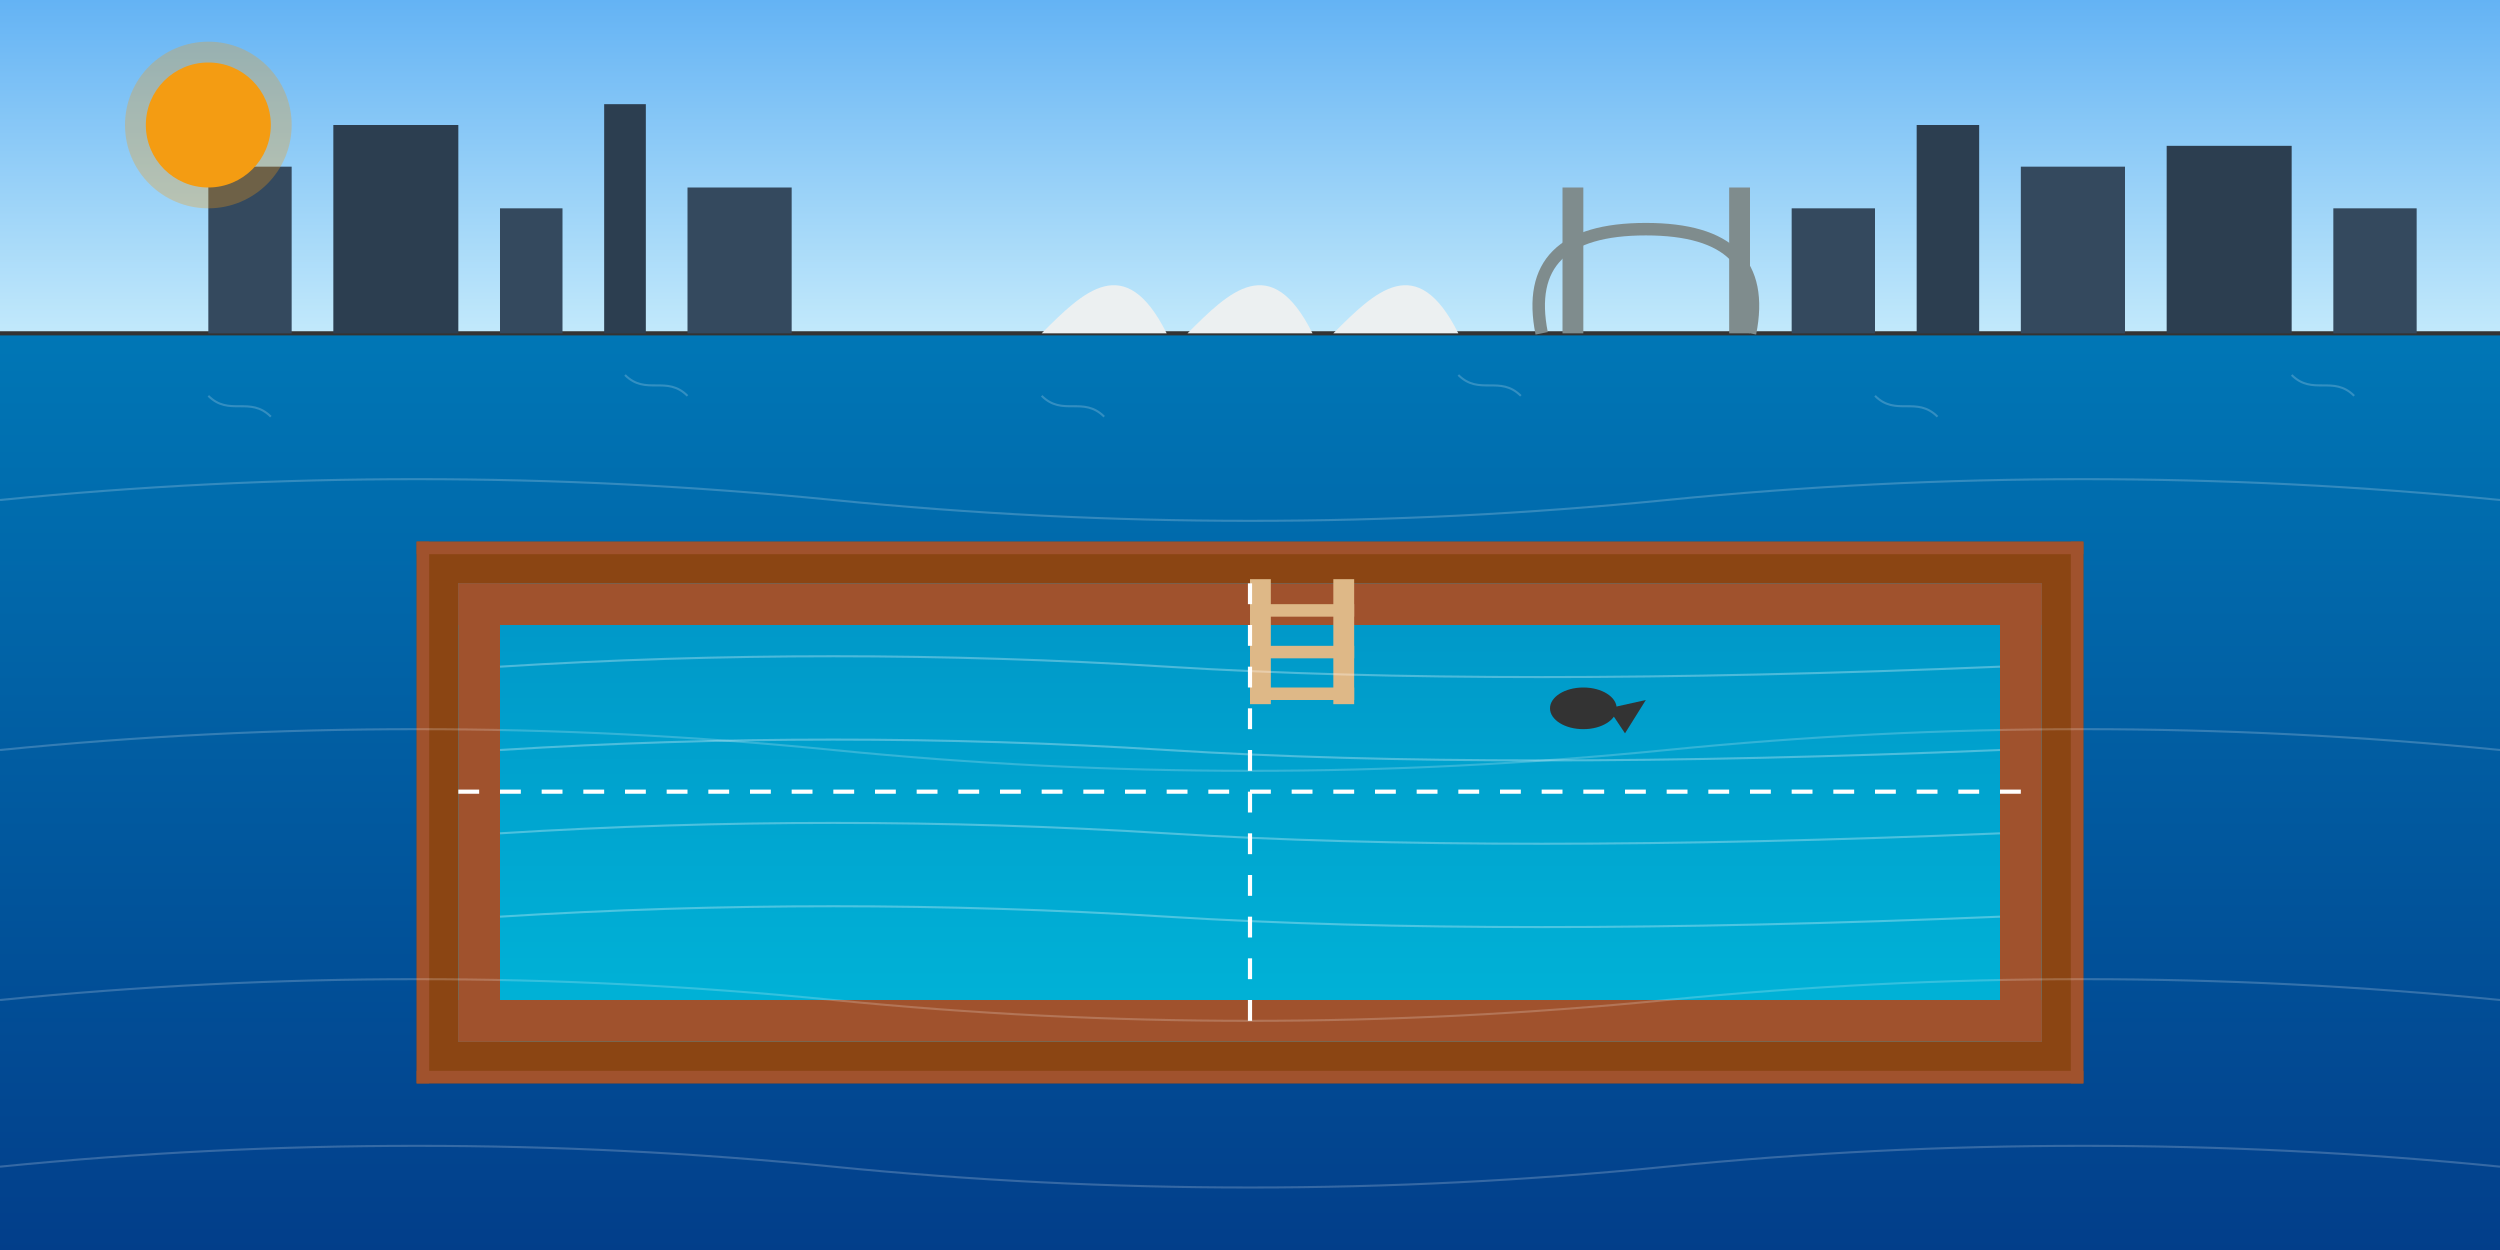 <svg xmlns="http://www.w3.org/2000/svg" viewBox="0 0 600 300">
  <rect x="0" y="0" width="600" height="300" fill="#808080" stroke="none"/>
  <!-- Sky background gradient -->
  <defs>
    <linearGradient id="skyGradient" x1="0%" y1="0%" x2="0%" y2="100%">
      <stop offset="0%" stop-color="#64b3f4" />
      <stop offset="100%" stop-color="#c2e9fb" />
    </linearGradient>
    <linearGradient id="poolGradient" x1="0%" y1="0%" x2="0%" y2="100%">
      <stop offset="0%" stop-color="#0096c7" />
      <stop offset="100%" stop-color="#00b4d8" />
    </linearGradient>
    <linearGradient id="harborGradient" x1="0%" y1="0%" x2="0%" y2="100%">
      <stop offset="0%" stop-color="#0077b6" />
      <stop offset="100%" stop-color="#023e8a" />
    </linearGradient>
  </defs>

  <!-- Sky -->
  <rect width="600" height="80" fill="url(#skyGradient)" />
  
  <!-- Harbor water -->
  <rect y="80" width="600" height="220" fill="url(#harborGradient)" />
  
  <!-- Sydney skyline in the distance -->
  <path d="M0,80 L600,80" stroke="#333" stroke-width="1"/>
  
  <!-- City buildings -->
  <rect x="50" y="40" width="20" height="40" fill="#34495e" />
  <rect x="80" y="30" width="30" height="50" fill="#2c3e50" />
  <rect x="120" y="50" width="15" height="30" fill="#34495e" />
  <rect x="145" y="25" width="10" height="55" fill="#2c3e50" />
  <rect x="165" y="45" width="25" height="35" fill="#34495e" />
  
  <!-- Sydney Opera House (small, distant) -->
  <path d="M250,80 C260,70 270,60 280,80" fill="#ecf0f1" />
  <path d="M285,80 C295,70 305,60 315,80" fill="#ecf0f1" />
  <path d="M320,80 C330,70 340,60 350,80" fill="#ecf0f1" />
  
  <!-- Harbour Bridge (small, distant) -->
  <path d="M370,80 Q365,55 395,55 Q425,55 420,80" fill="none" stroke="#7f8c8d" stroke-width="3" />
  <rect x="375" y="45" width="5" height="35" fill="#7f8c8d" />
  <rect x="415" y="45" width="5" height="35" fill="#7f8c8d" />
  
  <!-- More buildings -->
  <rect x="430" y="50" width="20" height="30" fill="#34495e" />
  <rect x="460" y="30" width="15" height="50" fill="#2c3e50" />
  <rect x="485" y="40" width="25" height="40" fill="#34495e" />
  <rect x="520" y="35" width="30" height="45" fill="#2c3e50" />
  <rect x="560" y="50" width="20" height="30" fill="#34495e" />
  
  <!-- Maccallum Pool wooden structure -->
  <rect x="100" y="130" width="400" height="130" fill="#8B4513" />
  <rect x="110" y="140" width="380" height="110" fill="url(#poolGradient)" />
  
  <!-- Pool edge details -->
  <rect x="110" y="140" width="380" height="10" fill="#A0522D" />
  <rect x="110" y="240" width="380" height="10" fill="#A0522D" />
  <rect x="110" y="140" width="10" height="110" fill="#A0522D" />
  <rect x="480" y="140" width="10" height="110" fill="#A0522D" />
  
  <!-- Ladder -->
  <rect x="300" y="139" width="5" height="30" fill="#DEB887" />
  <rect x="320" y="139" width="5" height="30" fill="#DEB887" />
  <rect x="300" y="145" width="25" height="3" fill="#DEB887" />
  <rect x="300" y="155" width="25" height="3" fill="#DEB887" />
  <rect x="300" y="165" width="25" height="3" fill="#DEB887" />
  
  <!-- Wooden deck planks -->
  <rect x="100" y="130" width="400" height="3" fill="#A0522D" />
  <rect x="100" y="257" width="400" height="3" fill="#A0522D" />
  <rect x="100" y="130" width="3" height="130" fill="#A0522D" />
  <rect x="497" y="130" width="3" height="130" fill="#A0522D" />
  
  <!-- Pool lane markers -->
  <path d="M110,190 L490,190" stroke="white" stroke-width="1" stroke-dasharray="5,5" />
  <path d="M300,140 L300,250" stroke="white" stroke-width="1" stroke-dasharray="5,5" />
  
  <!-- Water reflection effects -->
  <path d="M120,160 Q200,155 280,160 Q360,165 480,160" fill="none" stroke="white" stroke-width="0.5" opacity="0.3" />
  <path d="M120,180 Q200,175 280,180 Q360,185 480,180" fill="none" stroke="white" stroke-width="0.5" opacity="0.3" />
  <path d="M120,200 Q200,195 280,200 Q360,205 480,200" fill="none" stroke="white" stroke-width="0.5" opacity="0.3" />
  <path d="M120,220 Q200,215 280,220 Q360,225 480,220" fill="none" stroke="white" stroke-width="0.5" opacity="0.3" />
  
  <!-- Swimmer in the pool (simple silhouette) -->
  <ellipse cx="380" cy="170" rx="8" ry="5" fill="#333333" />
  <path d="M386,170 L395,168 L390,176" fill="#333333" /> <!-- arm -->
  
  <!-- Sun -->
  <circle cx="50" cy="30" r="15" fill="#f39c12" />
  <circle cx="50" cy="30" r="20" fill="#f39c12" opacity="0.3" />
  
  <!-- Harbor water texture -->
  <path d="M0,120 Q100,110 200,120 Q300,130 400,120 Q500,110 600,120" fill="none" stroke="white" stroke-width="0.5" opacity="0.2" />
  <path d="M0,180 Q100,170 200,180 Q300,190 400,180 Q500,170 600,180" fill="none" stroke="white" stroke-width="0.5" opacity="0.2" />
  <path d="M0,240 Q100,230 200,240 Q300,250 400,240 Q500,230 600,240" fill="none" stroke="white" stroke-width="0.5" opacity="0.2" />
  <path d="M0,280 Q100,270 200,280 Q300,290 400,280 Q500,270 600,280" fill="none" stroke="white" stroke-width="0.5" opacity="0.2" />
  
  <!-- Ocean ripple reflections from skyline -->
  <path d="M50,95 C55,100 60,95 65,100" fill="none" stroke="white" stroke-width="0.5" opacity="0.2" />
  <path d="M150,90 C155,95 160,90 165,95" fill="none" stroke="white" stroke-width="0.5" opacity="0.2" />
  <path d="M250,95 C255,100 260,95 265,100" fill="none" stroke="white" stroke-width="0.5" opacity="0.2" />
  <path d="M350,90 C355,95 360,90 365,95" fill="none" stroke="white" stroke-width="0.5" opacity="0.2" />
  <path d="M450,95 C455,100 460,95 465,100" fill="none" stroke="white" stroke-width="0.5" opacity="0.2" />
  <path d="M550,90 C555,95 560,90 565,95" fill="none" stroke="white" stroke-width="0.5" opacity="0.2" />
</svg>